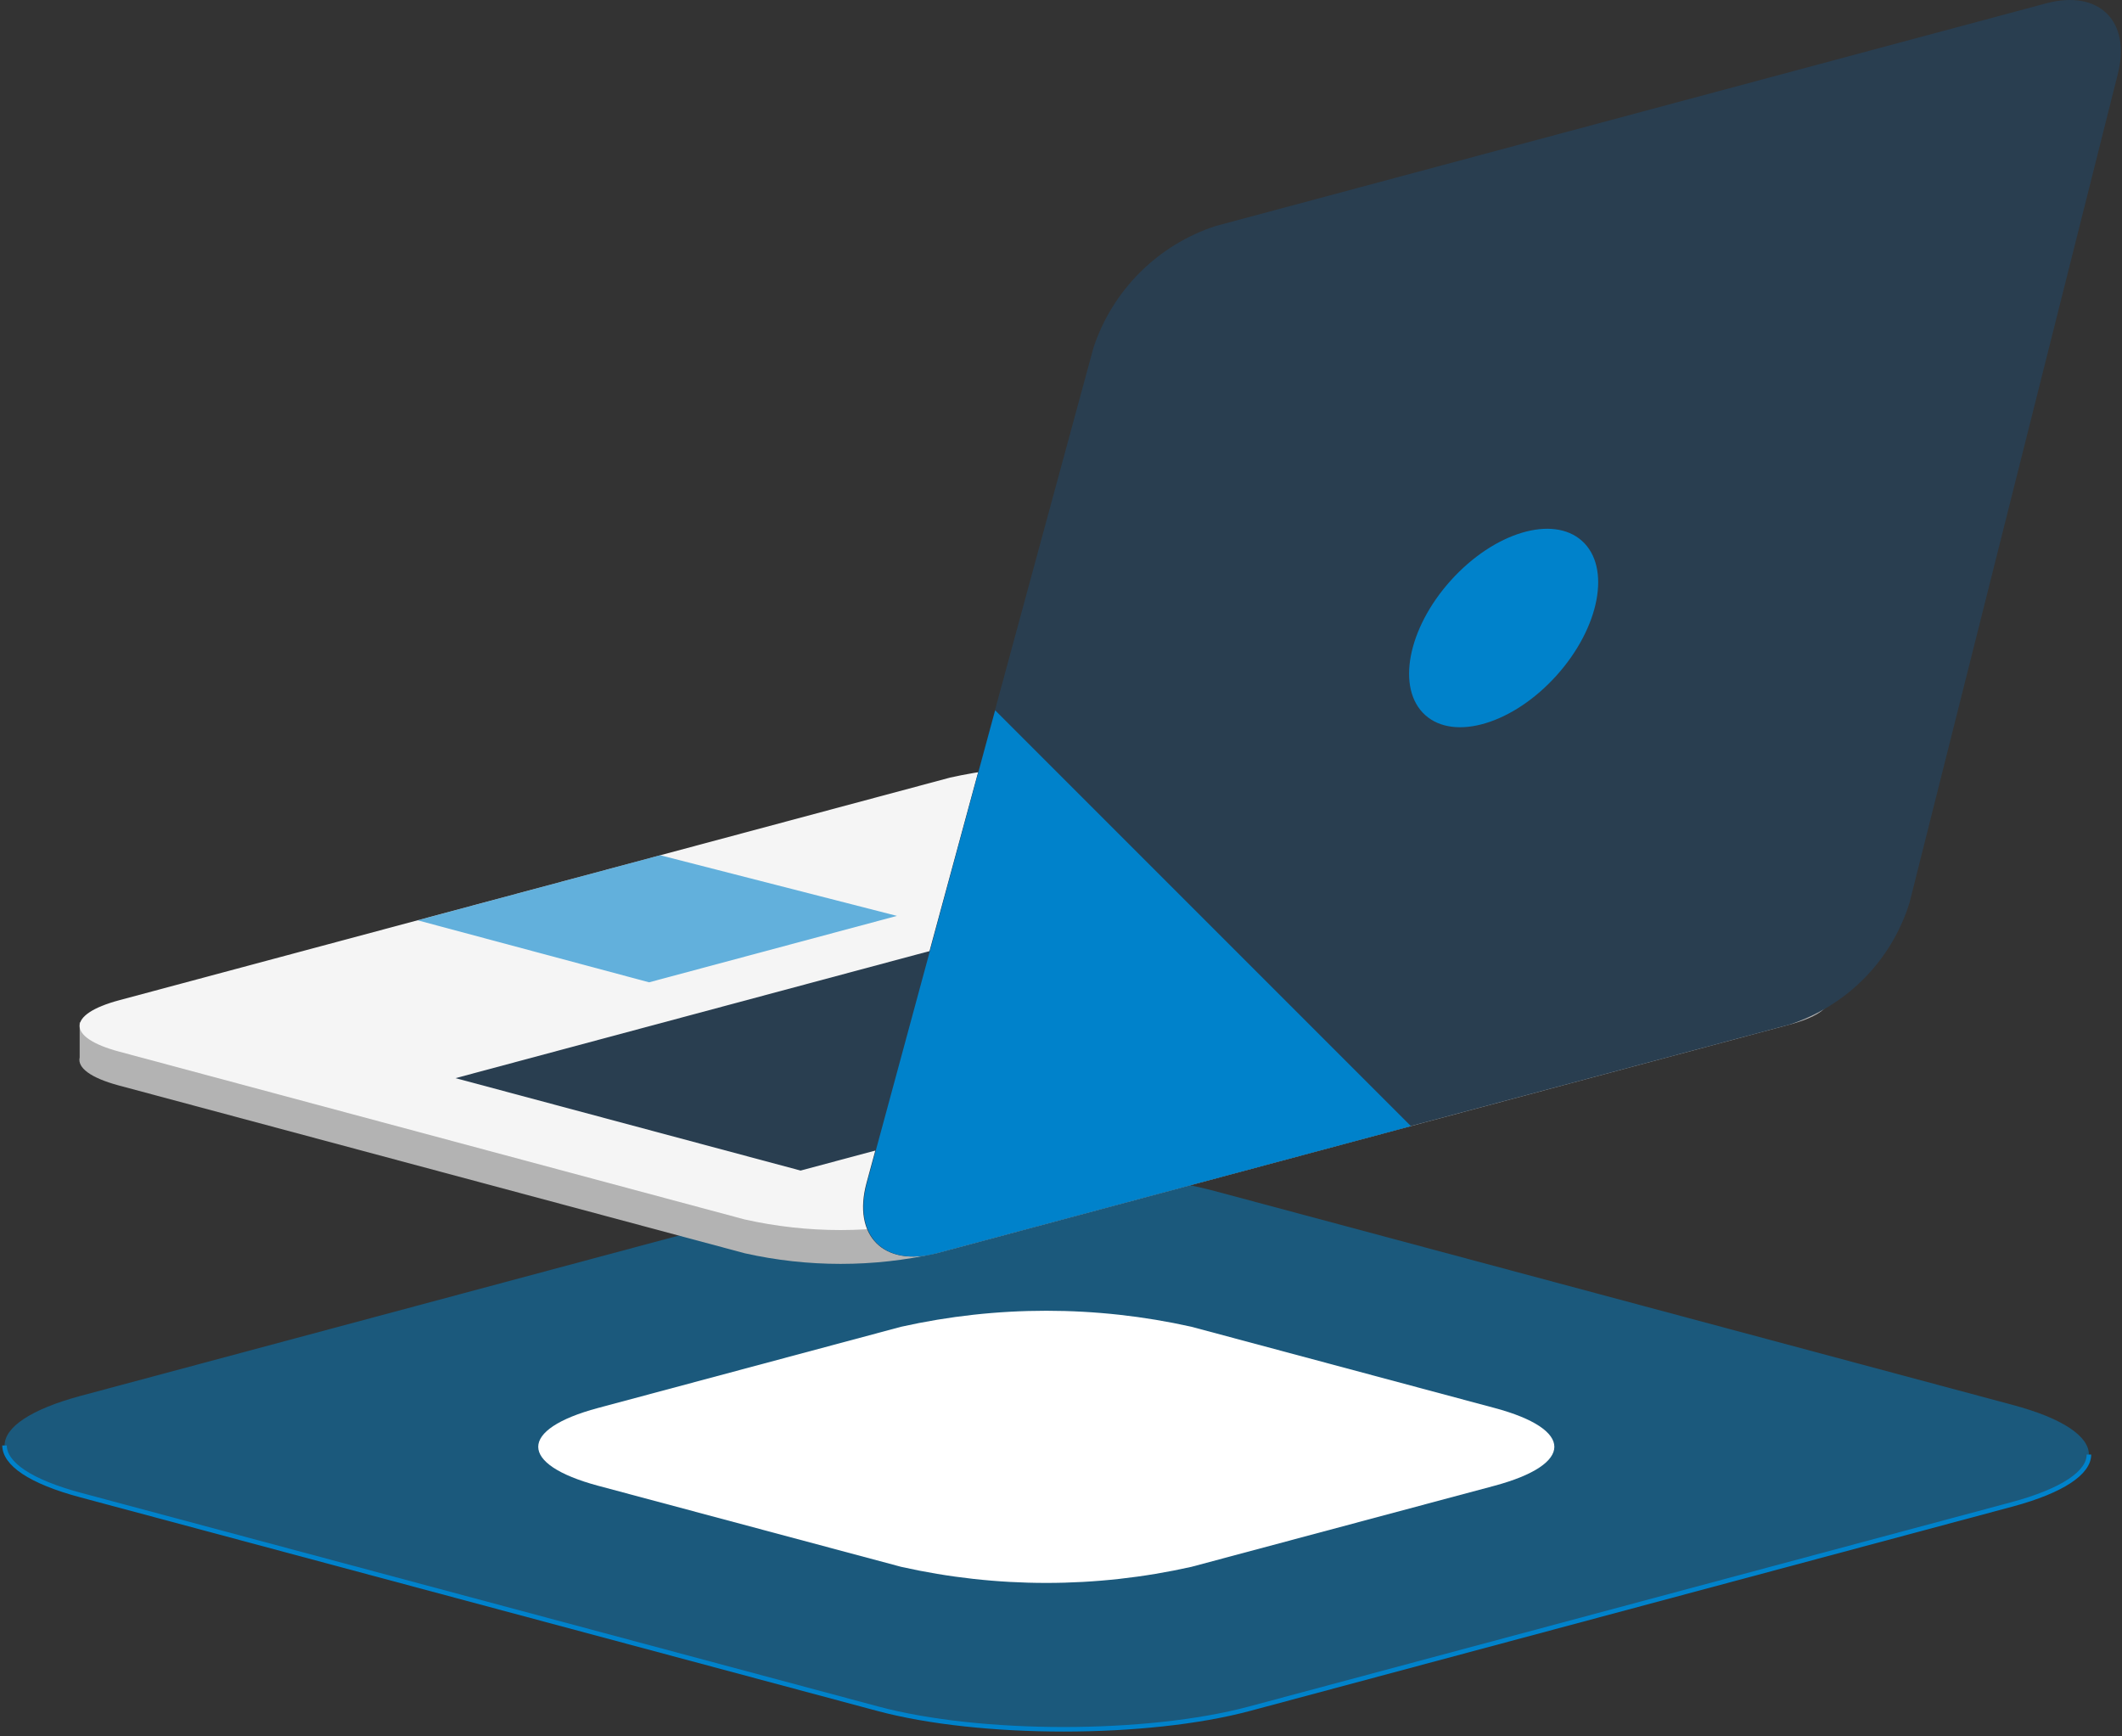 <svg width="467" height="382" viewBox="0 0 467 382" fill="none" xmlns="http://www.w3.org/2000/svg">
  <rect x="0" y="0" width="467" height="382" fill="#333333" stroke="none"/>
  <path
    opacity="0.8"
    d="M17.866 307.125C-4.613 313.155 -4.613 322.991 17.866 329.021L193.196 376.007C215.675 382.036 252.464 382.036 274.971 376.007L442.855 331.021C465.334 324.992 465.334 315.128 442.855 309.126L267.524 262.139C245.018 256.11 208.229 256.11 185.75 262.139L17.866 307.125Z"
    fill="#0082CB"
    fill-opacity="0.6"
  />

  <path
    d="M1 318.073C1 322.047 6.557 326.02 17.866 329.021L193.197 376.007C215.675 382.037 252.464 382.037 274.971 376.007L442.855 331.022C453.969 328.021 459.721 324.047 459.721 320.074"
    stroke="#0082CB"
    stroke-miterlimit="10"
  />

  <path
    d="M328.904 326.938C346.465 322.215 346.465 314.518 328.904 309.822L262.217 291.956C241.174 287.256 219.353 287.256 198.309 291.956L131.623 309.822C114.062 314.518 114.062 322.215 131.623 326.938L198.309 344.777C219.35 349.504 241.177 349.504 262.217 344.777L328.904 326.938Z"
    fill="white"
  />

  <path
    d="M393.757 214.46L251.325 178.338C237.38 175.401 222.967 175.495 209.062 178.616L31.037 226.269V224.991H17.533V232.688C17.005 234.911 19.839 237.161 26.146 238.856L163.91 275.784C177.807 278.896 192.22 278.896 206.117 275.784L393.729 225.491C405.427 222.407 405.399 217.433 393.757 214.46Z"
    fill="#B3B3B3"
  />

  <path
    d="M26.23 231.412C14.615 228.3 14.615 223.215 26.23 220.103L209.063 171.116C222.967 167.995 237.381 167.901 251.325 170.838L393.757 206.96C405.399 209.933 405.427 214.907 393.757 218.074L206.089 268.339C192.192 271.451 177.779 271.451 163.882 268.339L26.23 231.412Z"
    fill="#F5F5F5"
  />

  <path
    d="M142.848 216.157L91.916 202.514L145.182 188.231H145.433L197.393 201.541L142.848 216.157Z"
    fill="#0082CB"
    fill-opacity="0.6"
  />

  <path
    d="M176.192 257.584L100.252 237.245L273.693 190.758C273.968 190.703 274.252 190.703 274.527 190.758L353.745 210.014L176.192 257.584Z"
    fill="#293E50"
  />

  <path
    d="M240.656 76.475C242.73 70.232 246.238 64.562 250.9 59.92C255.561 55.278 261.246 51.793 267.497 49.745L450.33 0.73C461.917 -2.354 469.03 4.62 466.084 16.262L420.237 198.651C418.294 204.905 414.881 210.603 410.283 215.268C405.686 219.933 400.038 223.429 393.813 225.464L206.09 275.757C194.475 278.869 187.556 271.922 190.696 260.308L240.656 76.475Z"
    fill="#293E50"
  />

  <path
    d="M219.01 156.305L190.807 260.308C187.667 271.923 194.586 278.869 206.2 275.757L310.509 247.804L219.01 156.305Z"
    fill="#0082CB"
  />

  <path
    d="M342.537 148.663C352.068 138.081 354.59 124.816 348.17 119.034C341.751 113.251 328.82 117.142 319.289 127.723C309.759 138.305 307.236 151.57 313.656 157.352C320.075 163.135 333.006 159.244 342.537 148.663Z"
    fill="#0082CB"
  />
</svg>
